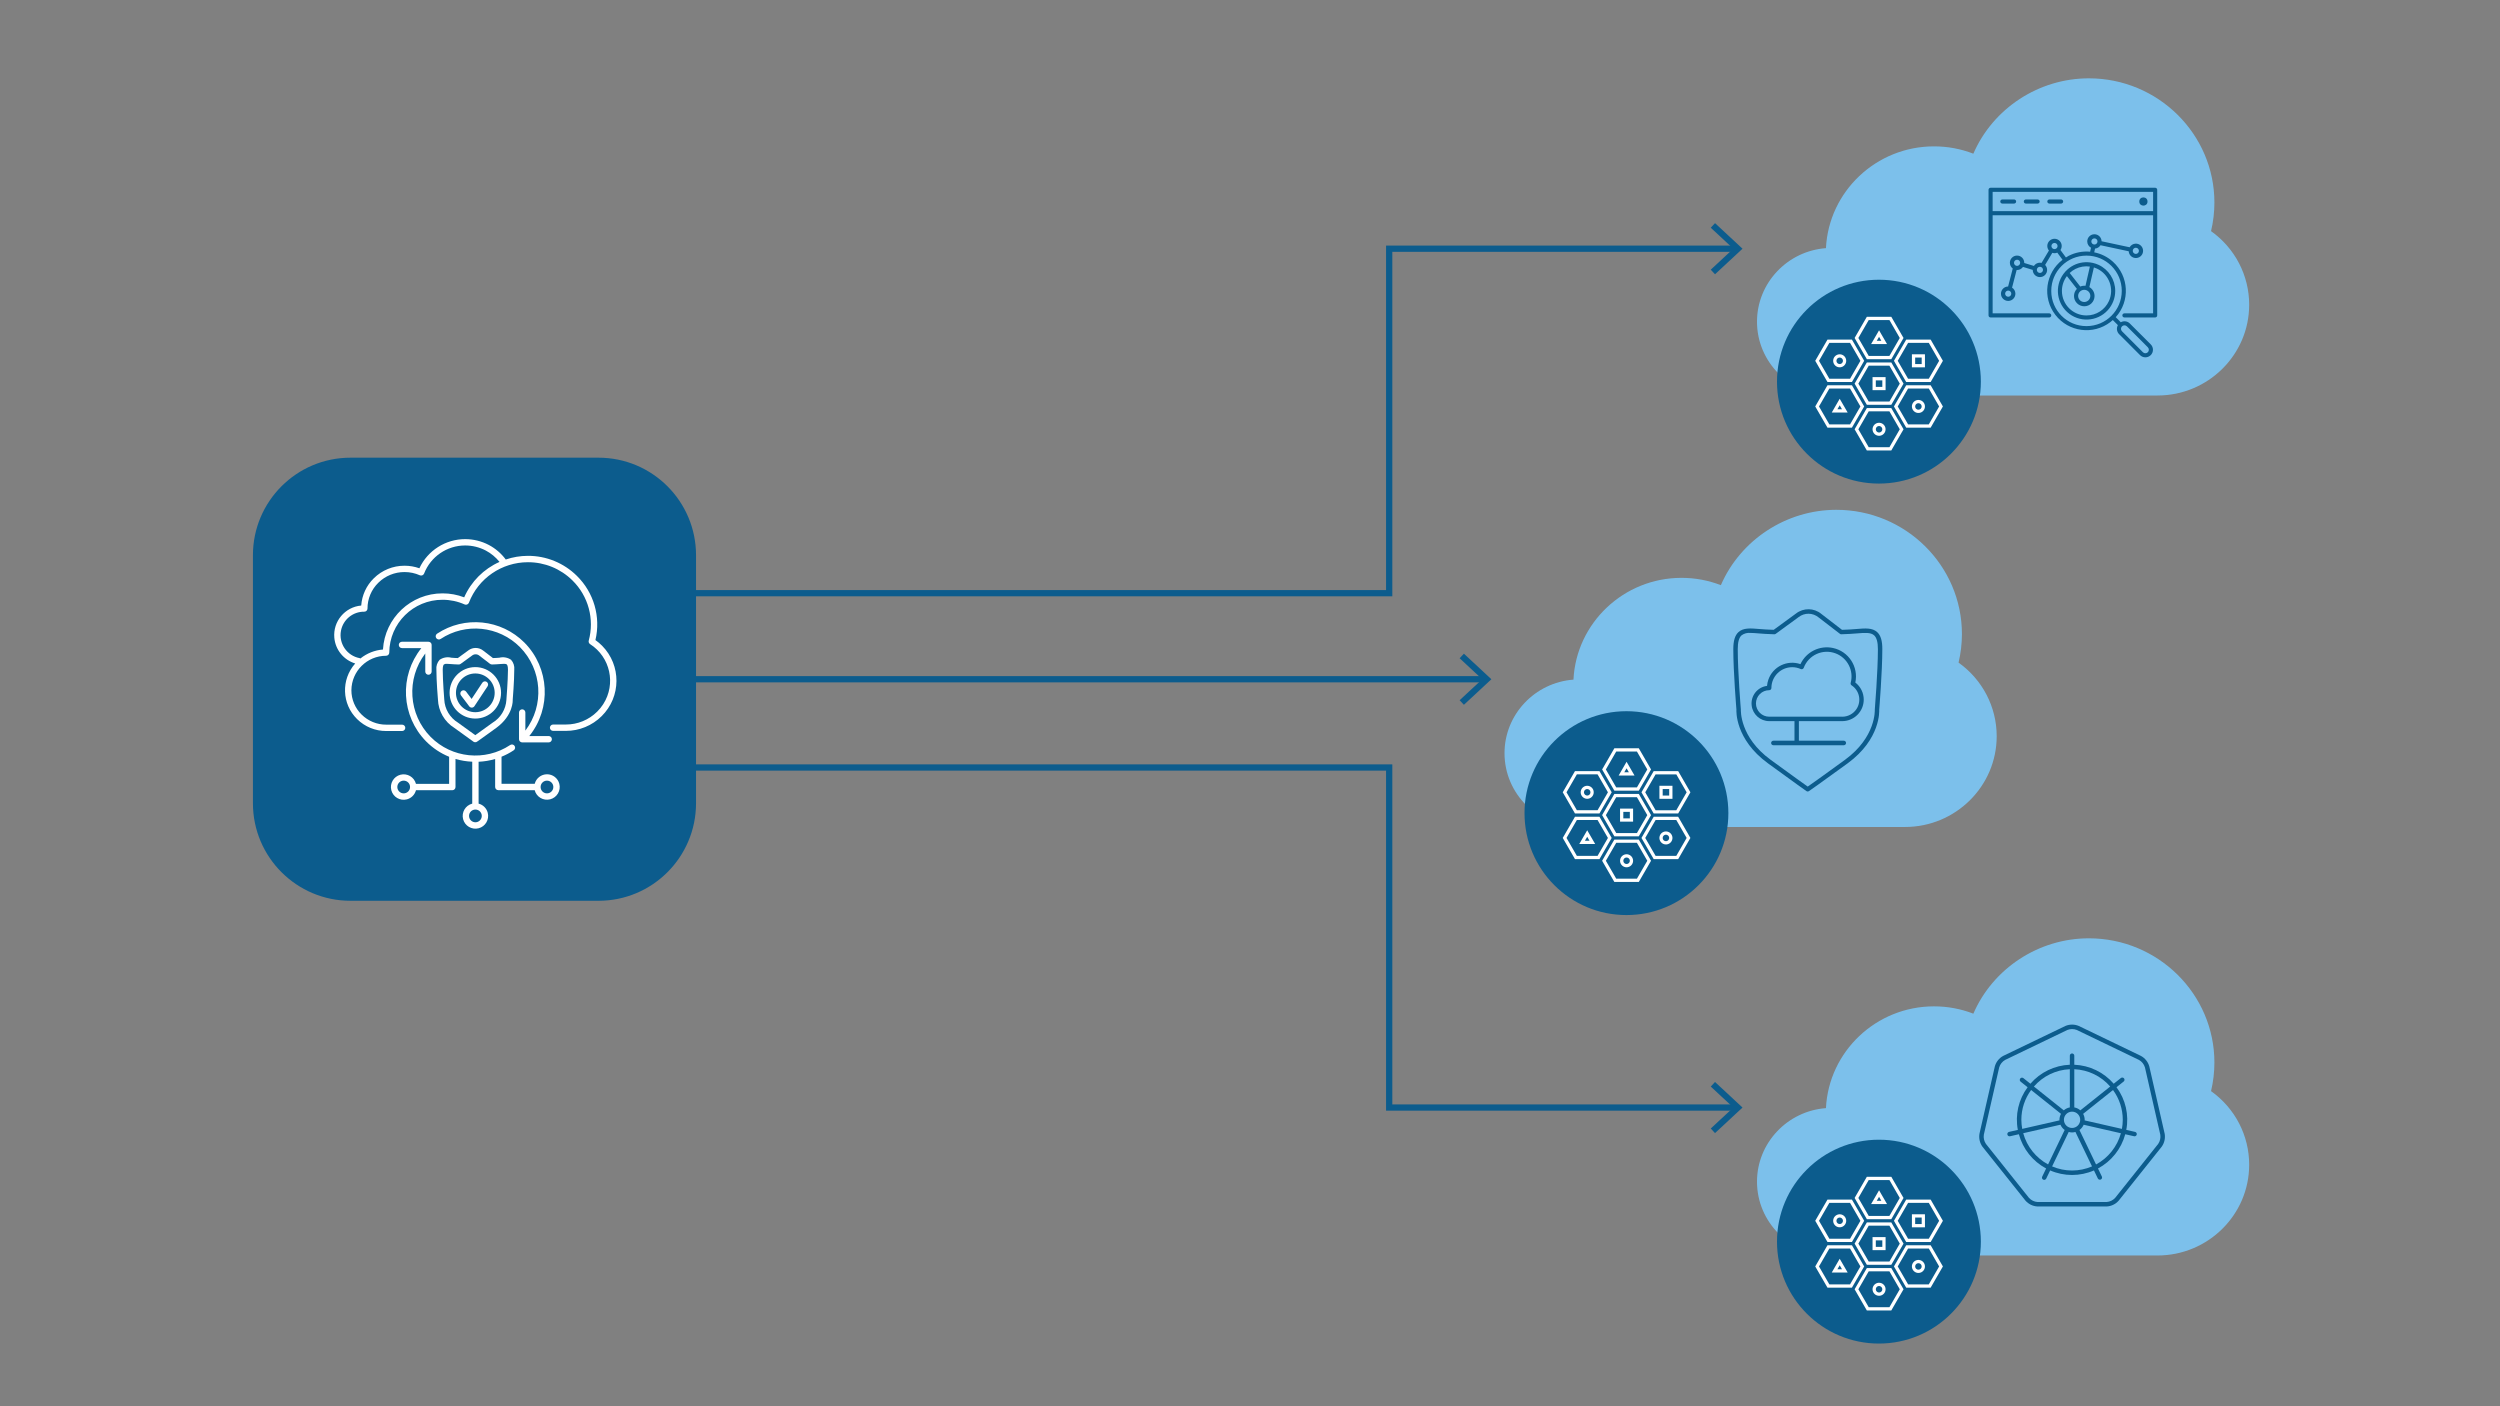 <svg viewBox="0 0 1200 675" xmlns="http://www.w3.org/2000/svg"><rect x="0" y="0" width="1200" height="675" fill="#808080" stroke="none"/><g id="Layer_1"><g><g><path fill="#7cc0eb" d="m1061.3,523.738c1.071-4.499,1.617-9.103,1.617-13.713,0-32.885-27.042-59.634-60.279-59.634-24.066,0-46.005,14.432-55.428,36.177-6.027-2.336-12.369-3.517-18.889-3.517-27.777,0-50.53,21.693-51.864,48.856-18.474,1.37-33.095,16.71-33.095,35.306,0,19.53,16.059,35.421,35.794,35.421h156.426c24.276,0,44.026-19.54,44.026-43.558,0-14.07-6.809-27.142-18.306-35.337Z"></path><g id="cloud-kubernettes"><g id="a998ee87-c4cf-4c1a-96f0-0c9b6c99fffc"><path fill="#0c5c8d" d="m1039.033,544.155l-7.371-32.287c-.604-2.149-2.051-3.962-4.011-5.029l-29.837-14.379c-2.056-.868-4.376-.868-6.432,0l-29.852,14.371c-1.961,1.07-3.407,2.887-4.009,5.038l-7.371,32.287c-.388,2.197.128,4.459,1.433,6.269l20.653,25.897c1.476,1.677,3.569,2.685,5.801,2.793h33.118c2.232-.108,4.324-1.116,5.801-2.793l20.653-25.897c1.302-1.811,1.817-4.073,1.427-6.269Zm-3.113,4.931l-20.651,25.897c-1.068,1.164-2.541,1.874-4.116,1.983h-33.124c-1.575-.109-3.049-.819-4.116-1.983l-20.651-25.897c-.898-1.299-1.263-2.893-1.018-4.454l7.371-32.293c.456-1.512,1.476-2.792,2.849-3.573l29.844-14.373c1.467-.582,3.101-.582,4.568,0l29.842,14.373c1.374.78,2.395,2.06,2.851,3.573l7.371,32.293c.244,1.56-.12,3.155-1.018,4.454Z"></path><path fill="#0c5c8d" d="m1024.834,543.309l-4.22-.962c1.373-7.182-.33-14.61-4.694-20.477l3.401-2.711c.48-.349.585-1.021.236-1.501-.349-.48-1.021-.585-1.501-.236-.025.018-.05.038-.073.059l-3.397,2.707c-4.777-5.521-11.626-8.82-18.921-9.114v-4.342c0-.593-.481-1.074-1.074-1.074s-1.074.481-1.074,1.074v4.342c-7.296.292-14.146,3.592-18.921,9.116l-3.399-2.709c-.48-.349-1.151-.244-1.501.236-.328.45-.257,1.076.162,1.442l3.401,2.711c-4.363,5.867-6.065,13.295-4.692,20.477l-4.22.962c-.578.134-.937.712-.803,1.29.113.485.544.829,1.041.831.081,0,.162-.009.241-.026l4.228-.967c1.92,7.046,6.655,12.991,13.092,16.44l-1.876,3.893c-.279.523-.081,1.174.442,1.453.523.279,1.174.081,1.453-.442.014-.026.026-.052.038-.079l1.876-3.893c6.704,2.916,14.318,2.916,21.022,0l1.876,3.893c.279.523.93.722,1.453.442.494-.263.703-.861.48-1.375l-1.876-3.893c6.437-3.449,11.171-9.394,13.09-16.44l4.228.967c.079.017.16.025.241.026.593-.003,1.072-.486,1.069-1.079-.002-.498-.346-.929-.831-1.041Zm-5.904-5.801c-.006,1.462-.144,2.921-.413,4.359l-17.892-4.082c0-.092.028-.18.028-.275-.007-1.002-.265-1.987-.75-2.864l14.341-11.436c3.043,4.146,4.684,9.155,4.686,14.298Zm-24.339,3.914c-2.162,0-3.914-1.753-3.914-3.914,0-2.162,1.753-3.914,3.914-3.914,2.162,0,3.914,1.753,3.914,3.914-.002,2.161-1.754,3.912-3.914,3.914Zm18.315-19.894l-14.341,11.438c-.82-.727-1.823-1.215-2.9-1.414v-18.33c6.644.292,12.876,3.297,17.241,8.314v-.009Zm-19.39-8.306v18.33c-1.077.198-2.08.687-2.9,1.414l-14.341-11.43c4.365-5.017,10.598-8.023,17.241-8.314Zm-23.265,24.277c.001-5.144,1.642-10.153,4.686-14.3l14.341,11.443c-.485.877-.742,1.862-.75,2.864,0,.095.024.183.028.275l-17.892,4.082c-.268-1.436-.406-2.894-.412-4.355v-.009Zm.896,6.445l17.866-4.082c.436,1.008,1.137,1.879,2.028,2.52l-7.964,16.543c-5.847-3.158-10.155-8.562-11.93-14.966v-.015Zm23.444,17.903c-3.294.002-6.554-.669-9.58-1.972l7.969-16.543c1.049.327,2.173.327,3.223,0l7.971,16.543c-3.026,1.303-6.287,1.974-9.582,1.972Zm11.516-2.905l-7.966-16.543c.891-.642,1.591-1.513,2.028-2.52l17.866,4.082c-1.771,6.409-6.079,11.819-11.928,14.981Z"></path></g></g></g><g><circle fill="#0c5c8d" r="48.927" cy="595.985" cx="901.886"></circle><g id="network-microservices"><g id="a49d0d0b-8e27-40e9-aeb5-ba4ba308a84a"><path fill="#fff" d="m882.047,588.945c.786.267,1.647.211,2.391-.157,1.55-.765,2.187-2.641,1.423-4.192s-2.641-2.187-4.192-1.423-2.187,2.641-1.423,4.192c.367.744,1.015,1.312,1.8,1.579Zm-.47-3.467c.216-.635.812-1.061,1.482-1.061.172,0,.342.028.504.085h0c.818.28,1.254,1.17.974,1.987-.28.818-1.17,1.254-1.987.974-.818-.28-1.254-1.169-.975-1.987l.002.002Z"></path><path fill="#fff" d="m919.834,610.856c1.636.558,3.414-.316,3.972-1.952.558-1.636-.315-3.415-1.951-3.974,0,0,0,0,0,0-1.636-.558-3.415.316-3.973,1.952-.558,1.636.316,3.415,1.952,3.973Zm-.47-3.467c.216-.634.811-1.061,1.481-1.061.172,0,.342.028.504.085h0c.818.28,1.254,1.17.974,1.987-.28.818-1.17,1.254-1.987.974-.818-.28-1.254-1.169-.975-1.987l.003.002Z"></path><path fill="#fff" d="m900.94,621.812c1.636.558,3.415-.315,3.974-1.951,0,0,0,0,0,0,.558-1.636-.316-3.415-1.952-3.973-1.636-.558-3.415.316-3.973,1.952-.558,1.636.315,3.415,1.951,3.973Zm-.47-3.467c.216-.634.811-1.061,1.481-1.061.172,0,.342.028.504.085h0c.816.279,1.252,1.166.975,1.983-.279.817-1.168,1.254-1.986.975-.816-.279-1.252-1.166-.975-1.983l.002.002Z"></path><path fill="#fff" d="m905.082,593.808h-6.26v6.26h6.26v-6.26Zm-1.565,4.695h-3.13v-3.13h3.13v3.13Z"></path><path fill="#fff" d="m917.715,589.113h6.26v-6.26h-6.26v6.26Zm1.565-4.695h3.13v3.13h-3.13v-3.13Z"></path><path fill="#fff" d="m883.058,604.203l-3.816,6.6h7.633l-3.817-6.6Zm0,3.13l1.096,1.908h-2.207l1.111-1.908Z"></path><path fill="#fff" d="m898.136,577.936h7.631l-3.816-6.6-3.816,6.6Zm2.712-1.565l1.103-1.908,1.096,1.908h-2.199Z"></path><path fill="#fff" d="m913.697,575.027l-5.874-10.173h-11.738l-5.872,10.173,5.874,10.173h11.738l5.872-10.173Zm-16.715,8.608l-4.971-8.608,4.971-8.608h9.938l4.971,8.608-4.971,8.608h-9.938Z"></path><path fill="#fff" d="m926.719,575.81h-11.747l-5.874,10.173,5.874,10.173h11.747l5.872-10.173-5.872-10.173Zm-.903,18.781h-9.935l-4.975-8.608,4.975-8.608h9.941l4.963,8.608-4.969,8.608Z"></path><path fill="#fff" d="m926.719,618.066l5.872-10.173-5.872-10.173h-11.747l-5.874,10.173,5.874,10.173h11.747Zm-10.838-18.781h9.941l4.963,8.608-4.969,8.608h-9.935l-4.975-8.608,4.975-8.608Z"></path><path fill="#fff" d="m877.184,596.155h11.747l5.874-10.173-5.874-10.173h-11.747l-5.872,10.173,5.872,10.173Zm.903-18.781h9.935l4.975,8.608-4.975,8.608h-9.935l-4.969-8.608,4.969-8.608Z"></path><path fill="#fff" d="m877.184,618.066h11.747l5.874-10.173-5.874-10.173h-11.747l-5.872,10.173,5.872,10.173Zm.903-18.781h9.935l4.975,8.608-4.975,8.608h-9.935l-4.969-8.608,4.969-8.608Z"></path><path fill="#fff" d="m896.079,607.111h11.738l5.88-10.173-5.874-10.173h-11.738l-5.872,10.173,5.866,10.173Zm.903-18.781h9.938l4.971,8.608-4.971,8.608h-9.938l-4.971-8.608,4.971-8.608Z"></path><path fill="#fff" d="m896.079,629.022h11.738l5.88-10.173-5.874-10.173h-11.738l-5.872,10.173,5.866,10.173Zm.903-18.781h9.938l4.971,8.608-4.971,8.608h-9.938l-4.971-8.608,4.971-8.608Z"></path></g></g></g></g><g><g><path fill="#7cc0eb" d="m940.106,318.059c1.071-4.499,1.617-9.103,1.617-13.713,0-32.885-27.042-59.634-60.279-59.634-24.066,0-46.005,14.432-55.428,36.177-6.027-2.336-12.369-3.517-18.889-3.517-27.777,0-50.53,21.693-51.864,48.856-18.474,1.37-33.095,16.71-33.095,35.306,0,19.53,16.059,35.421,35.794,35.421h156.426c24.276,0,44.026-19.54,44.026-43.558,0-14.07-6.809-27.142-18.306-35.337Z"></path><g id="security-shield-vpn"><g id="a8cd17b9-cb0a-45ee-ac7b-8a11c5dbaec3"><path fill="#0c5c8d" d="m901.04,303.41c-2.323-2.134-5.81-1.841-9.838-1.494-1.018.087-2.08.177-3.175.23h0c-1.28.066-2.579.119-3.864.169l-9.94-7.653c-3.501-2.9-8.548-2.974-12.134-.179l-10.708,7.826c-1.294-.048-2.593-.105-3.896-.171-1.095-.053-2.157-.143-3.175-.23-4.028-.339-7.514-.64-9.838,1.494-1.707,1.562-2.488,4.16-2.488,8.184,0,11.001,1.494,28.97,1.494,28.991-.038.574-.755,14.199,15.114,25.799,13.256,9.686,18.441,13.314,18.492,13.35.365.253.849.253,1.214,0,.051-.036,5.345-3.668,18.605-13.356,15.87-11.6,15.148-25.225,15.114-25.641.013-.179,1.494-18.148,1.494-29.149.017-4.009-.764-6.608-2.471-8.169Zm-15.387,61.251c-10.725,7.839-16.215,11.701-17.943,12.897-1.707-1.205-7.135-5.067-17.85-12.897-14.871-10.868-14.252-23.806-14.246-24.094-.015-.179-1.494-18.059-1.494-28.972,0-3.337.589-5.5,1.799-6.614,1.225-.913,2.747-1.335,4.267-1.182,1.176,0,2.498.113,3.941.235,1.041.087,2.134.179,3.247.235,1.434.073,2.868.132,4.293.183.239.012.475-.06.668-.203l11.009-8.044c2.83-2.206,6.814-2.144,9.575.147l10.122,7.785c.202.222.496.338.796.314,1.425-.051,2.859-.111,4.293-.183,1.12-.055,2.206-.147,3.247-.235,3.674-.309,6.578-.555,8.214.947,1.21,1.112,1.799,3.275,1.799,6.614,0,10.913-1.481,28.803-1.494,29.13.009.13.627,13.068-14.244,23.937Z"></path><path fill="#0c5c8d" d="m890.558,327.613c1.611-7.551-3.204-14.977-10.754-16.589-6.37-1.359-12.834,1.861-15.587,7.764-6.318-2.193-13.219,1.15-15.412,7.469-.333.959-.544,1.957-.628,2.969-4.654.584-7.954,4.831-7.37,9.486.534,4.252,4.151,7.44,8.437,7.436h12.106v9.388h-10.12c-.603-.001-1.093.487-1.094,1.09s.487,1.093,1.09,1.094h33.787c.603.001,1.093-.487,1.094-1.09s-.487-1.093-1.09-1.094h-21.553v-9.388h20.792c5.708.001,10.336-4.625,10.338-10.333,0-3.214-1.494-6.245-4.043-8.202h.009Zm-6.294,16.401h-35.031c-3.513.007-6.366-2.835-6.373-6.347-.007-3.513,2.835-6.366,6.347-6.373.589,0,1.067-.478,1.067-1.067.005-5.507,4.468-9.97,9.974-9.974,1.418-.003,2.819.3,4.109.888.537.243,1.169.004,1.411-.533.01-.021.018-.043.027-.064,2.294-6.128,9.122-9.236,15.25-6.941,5.726,2.144,8.88,8.294,7.281,14.195-.119.444.06.914.444,1.167,3.787,2.485,4.843,7.569,2.358,11.356-1.517,2.311-4.096,3.703-6.86,3.702l-.004-.009Z"></path></g></g></g><g><circle fill="#0c5c8d" r="48.927" cy="390.305" cx="780.692"></circle><g id="network-microservices-2"><g id="a49d0d0b-8e27-40e9-aeb5-ba4ba308a84a-2"><path fill="#fff" d="m760.853,383.265c.786.267,1.647.211,2.391-.157,1.55-.765,2.187-2.641,1.423-4.192s-2.641-2.187-4.192-1.423-2.187,2.641-1.423,4.192c.367.744,1.015,1.312,1.8,1.579Zm-.47-3.467c.216-.635.812-1.061,1.482-1.061.172,0,.342.028.504.085h0c.818.28,1.254,1.17.974,1.987-.28.818-1.17,1.254-1.987.974-.818-.28-1.254-1.169-.975-1.987l.002.002Z"></path><path fill="#fff" d="m798.64,405.176c1.636.558,3.414-.316,3.972-1.952.558-1.636-.315-3.415-1.951-3.974,0,0,0,0,0,0-1.636-.558-3.415.316-3.973,1.952-.558,1.636.316,3.415,1.952,3.973Zm-.47-3.467c.216-.634.811-1.061,1.481-1.061.172,0,.342.028.504.085h0c.818.28,1.254,1.17.974,1.987-.28.818-1.17,1.254-1.987.974-.818-.28-1.254-1.169-.975-1.987l.003.002Z"></path><path fill="#fff" d="m779.746,416.132c1.636.558,3.415-.315,3.974-1.951,0,0,0,0,0,0,.558-1.636-.316-3.415-1.952-3.973-1.636-.558-3.415.316-3.973,1.952-.558,1.636.315,3.415,1.951,3.973Zm-.47-3.467c.216-.634.811-1.061,1.481-1.061.172,0,.342.028.504.085h0c.816.279,1.252,1.166.975,1.983-.279.817-1.168,1.254-1.986.975-.816-.279-1.252-1.166-.975-1.983l.002.002Z"></path><path fill="#fff" d="m783.887,388.128h-6.26v6.26h6.26v-6.26Zm-1.565,4.695h-3.13v-3.13h3.13v3.13Z"></path><path fill="#fff" d="m796.521,383.433h6.26v-6.26h-6.26v6.26Zm1.565-4.695h3.13v3.13h-3.13v-3.13Z"></path><path fill="#fff" d="m761.864,398.523l-3.816,6.6h7.633l-3.817-6.6Zm0,3.13l1.096,1.908h-2.207l1.111-1.908Z"></path><path fill="#fff" d="m776.942,372.257h7.631l-3.816-6.6-3.816,6.6Zm2.712-1.565l1.103-1.908,1.096,1.908h-2.199Z"></path><path fill="#fff" d="m792.503,369.347l-5.874-10.173h-11.738l-5.872,10.173,5.874,10.173h11.738l5.872-10.173Zm-16.715,8.608l-4.971-8.608,4.971-8.608h9.938l4.971,8.608-4.971,8.608h-9.938Z"></path><path fill="#fff" d="m805.525,370.13h-11.747l-5.874,10.173,5.874,10.173h11.747l5.872-10.173-5.872-10.173Zm-.903,18.781h-9.935l-4.975-8.608,4.975-8.608h9.941l4.963,8.608-4.969,8.608Z"></path><path fill="#fff" d="m805.525,412.387l5.872-10.173-5.872-10.173h-11.747l-5.874,10.173,5.874,10.173h11.747Zm-10.838-18.781h9.941l4.963,8.608-4.969,8.608h-9.935l-4.975-8.608,4.975-8.608Z"></path><path fill="#fff" d="m755.99,390.476h11.747l5.874-10.173-5.874-10.173h-11.747l-5.872,10.173,5.872,10.173Zm.903-18.781h9.935l4.975,8.608-4.975,8.608h-9.935l-4.969-8.608,4.969-8.608Z"></path><path fill="#fff" d="m755.99,412.387h11.747l5.874-10.173-5.874-10.173h-11.747l-5.872,10.173,5.872,10.173Zm.903-18.781h9.935l4.975,8.608-4.975,8.608h-9.935l-4.969-8.608,4.969-8.608Z"></path><path fill="#fff" d="m774.885,401.431h11.738l5.88-10.173-5.874-10.173h-11.738l-5.872,10.173,5.866,10.173Zm.903-18.781h9.938l4.971,8.608-4.971,8.608h-9.938l-4.971-8.608,4.971-8.608Z"></path><path fill="#fff" d="m774.885,423.342h11.738l5.88-10.173-5.874-10.173h-11.738l-5.872,10.173,5.866,10.173Zm.903-18.781h9.938l4.971,8.608-4.971,8.608h-9.938l-4.971-8.608,4.971-8.608Z"></path></g></g></g></g><g><g><path fill="#7cc0eb" d="m1061.3,110.946c1.071-4.499,1.617-9.103,1.617-13.713,0-32.885-27.042-59.634-60.279-59.634-24.066,0-46.005,14.432-55.428,36.177-6.027-2.336-12.369-3.517-18.889-3.517-27.777,0-50.53,21.693-51.864,48.856-18.474,1.37-33.095,16.71-33.095,35.306,0,19.53,16.059,35.421,35.794,35.421h156.426c24.276,0,44.026-19.54,44.026-43.558,0-14.07-6.809-27.142-18.306-35.337Z"></path><g id="other-site-metrics-magnifying-glass"><path fill="#0c5c8d" d="m1034.476,90.12h-78.997c-.544,0-.986.441-.986.986v60.289c0,.544.441.986.986.986h28.144c.544,0,.986-.441.986-.986s-.441-.986-.986-.986h-27.158v-47.071h77.025v47.071h-13.781c-.544,0-.986.441-.986.986s.441.986.986.986h14.767c.544,0,.986-.441.986-.986v-60.289c0-.544-.441-.986-.986-.986Zm-78.011,1.972h77.025v9.266h-77.025v-9.266Z"></path><path fill="#0c5c8d" d="m966.764,95.743h-5.641c-.544,0-.986.441-.986.986s.441.986.986.986h5.641c.544,0,.986-.441.986-.986s-.441-.986-.986-.986Z"></path><path fill="#0c5c8d" d="m978.055,95.743h-5.649c-.544,0-.986.441-.986.986s.441.986.986.986h5.649c.544,0,.986-.441.986-.986s-.441-.986-.986-.986Z"></path><path fill="#0c5c8d" d="m989.335,95.743h-5.643c-.544,0-.986.441-.986.986s.441.986.986.986h5.643c.544,0,.986-.441.986-.986s-.441-.986-.986-.986Z"></path><circle fill="#0c5c8d" r="1.972" cy="96.729" cx="1028.833"></circle><path fill="#0c5c8d" d="m1022.321,155.271c-1.151-1.146-2.922-1.387-4.337-.591l-2.435-2.435c6.979-7.724,6.375-19.643-1.349-26.621-2.529-2.285-5.631-3.842-8.974-4.504l.394-1.796c1.081-.091,2.055-.689,2.626-1.611l13.531,2.902c.118,1.904,1.757,3.352,3.661,3.234,1.904-.118,3.352-1.757,3.234-3.661-.118-1.904-1.757-3.352-3.661-3.234-1.163.072-2.212.726-2.788,1.739l-13.462-2.886c-.043-1.902-1.619-3.409-3.521-3.366-1.902.043-3.409,1.619-3.366,3.521.028,1.24.72,2.369,1.812,2.956l-.416,1.899c-3.561-.333-7.143.356-10.327,1.985-.453.231-.867.515-1.295.779l-2.628-3.561c1.078-1.577.673-3.729-.903-4.806-1.577-1.078-3.729-.673-4.806.903-.865,1.266-.794,2.95.175,4.138l-3.537,5.927c-.258-.063-.523-.095-.789-.097-1.163,0-2.248.589-2.882,1.563l-4.637-1.422v-.083c.01-1.905-1.527-3.458-3.433-3.468-1.905-.01-3.458,1.527-3.468,3.433-.006,1.092.506,2.123,1.38,2.778l-2.228,8.63c-1.913.021-3.447,1.588-3.426,3.501.021,1.913,1.588,3.447,3.501,3.426s3.447-1.588,3.426-3.501c-.013-1.17-.616-2.255-1.603-2.884l2.204-8.478c.071,0,.14.022.211.022,1.132,0,2.191-.558,2.833-1.491l4.679,1.435c-.005,1.906,1.536,3.454,3.442,3.459s3.454-1.536,3.459-3.442c.002-.892-.341-1.75-.958-2.395l3.456-5.808c.777.265,1.625.232,2.38-.093l2.524,3.417c-8.254,6.348-9.8,18.185-3.452,26.439,6.348,8.254,18.185,9.8,26.439,3.452.394-.303.776-.622,1.145-.955l2.435,2.439c-.793,1.416-.552,3.186.591,4.337l10.039,10.055c1.421,1.42,3.724,1.42,5.145,0,1.42-1.421,1.42-3.724,0-5.145h0l-10.039-10.035Zm2.878-36.35c.817,0,1.479.662,1.479,1.479s-.662,1.479-1.479,1.479-1.479-.662-1.479-1.479c-.004-.818.655-1.484,1.473-1.489.002,0,.004,0,.006,0v.01Zm-19.881-4.503c.817,0,1.479.662,1.479,1.479s-.662,1.479-1.479,1.479-1.479-.662-1.479-1.479c.002-.816.663-1.477,1.479-1.479Zm-41.375,28.022c-.817,0-1.479-.662-1.479-1.479s.662-1.479,1.479-1.479,1.479.662,1.479,1.479c-.002.816-.663,1.477-1.479,1.479Zm4.255-14.818c-.817,0-1.479-.662-1.479-1.479s.662-1.479,1.479-1.479,1.479.662,1.479,1.479c-.002.816-.663,1.477-1.479,1.479Zm10.962,3.391c-.817,0-1.479-.662-1.479-1.479s.662-1.479,1.479-1.479,1.479.662,1.479,1.479c.002.816-.655,1.48-1.471,1.487l-.008-.008Zm5.52-12.916c0-.817.662-1.479,1.479-1.479s1.479.662,1.479,1.479-.662,1.479-1.479,1.479c-.817-.001-1.478-.662-1.481-1.479h.002Zm-.069,21.518c.001-9.345,7.577-16.919,16.922-16.918,9.345.001,16.919,7.577,16.918,16.922-.001,9.344-7.576,16.918-16.92,16.918-9.31.036-16.886-7.482-16.922-16.792,0-.043,0-.087,0-.13h.002Zm46.352,29.457c-.645.653-1.697.66-2.35.015-.005-.005-.01-.01-.015-.015l-10.039-10.055c-.653-.653-.653-1.713,0-2.366s1.713-.653,2.366,0l10.035,10.055c.654.65.658,1.707.008,2.362-.001.001-.003.003-.004.004Z"></path><path fill="#0c5c8d" d="m1007.256,127.099c-.84-.38-1.717-.675-2.616-.879-.029-.015-.06-.028-.091-.039h-.071c-3.095-.684-6.331-.277-9.16,1.153h0c-1.4.72-2.666,1.672-3.746,2.817,0,0-.022,0-.032.016-.059.055-.112.116-.156.183-5.126,5.613-4.731,14.319.882,19.445,5.613,5.126,14.319,4.731,19.445-.882,2.319-2.54,3.604-5.856,3.6-9.296-.015-5.386-3.16-10.272-8.056-12.518Zm-11.041,1.991h0c2.138-1.078,4.555-1.477,6.926-1.142l-2.11,9.247c-.187-.03-.375-.049-.564-.057-.665-.001-1.324.133-1.936.394l-5.075-6.506c.82-.772,1.745-1.424,2.748-1.936h.01Zm4.247,10.014c1.617.016,2.914,1.34,2.898,2.957-.016,1.617-1.34,2.914-2.957,2.898-1.605-.016-2.897-1.321-2.898-2.926.009-1.625,1.332-2.936,2.957-2.93Zm1.067,12.311c-6.503.018-11.788-5.24-11.806-11.742-.007-2.583.836-5.096,2.398-7.153l4.785,6.139c-.881.903-1.376,2.114-1.38,3.375-.028,2.722,2.156,4.951,4.878,4.979,2.722.028,4.951-2.156,4.979-4.878.018-1.787-.932-3.444-2.484-4.33l2.167-9.436c.471.144.932.319,1.38.522,5.927,2.705,8.539,9.702,5.834,15.629-1.919,4.206-6.118,6.903-10.741,6.899l-.01-.004Z"></path></g></g><g><circle fill="#0c5c8d" r="48.927" cy="183.193" cx="901.886"></circle><g id="network-microservices-3"><g id="a49d0d0b-8e27-40e9-aeb5-ba4ba308a84a-3"><path fill="#fff" d="m882.047,176.153c.786.267,1.647.211,2.391-.157,1.55-.765,2.187-2.641,1.423-4.192s-2.641-2.187-4.192-1.423-2.187,2.641-1.423,4.192c.367.744,1.015,1.312,1.8,1.579Zm-.47-3.467c.216-.635.812-1.061,1.482-1.061.172,0,.342.028.504.085h0c.818.28,1.254,1.17.974,1.987-.28.818-1.17,1.254-1.987.974-.818-.28-1.254-1.169-.975-1.987l.002.002Z"></path><path fill="#fff" d="m919.834,198.064c1.636.558,3.414-.316,3.972-1.952.558-1.636-.315-3.415-1.951-3.974,0,0,0,0,0,0-1.636-.558-3.415.316-3.973,1.952-.558,1.636.316,3.415,1.952,3.973Zm-.47-3.467c.216-.634.811-1.061,1.481-1.061.172,0,.342.028.504.085h0c.818.28,1.254,1.17.974,1.987-.28.818-1.17,1.254-1.987.974-.818-.28-1.254-1.169-.975-1.987l.003.002Z"></path><path fill="#fff" d="m900.94,209.019c1.636.558,3.415-.315,3.974-1.951,0,0,0,0,0,0,.558-1.636-.316-3.415-1.952-3.973-1.636-.558-3.415.316-3.973,1.952-.558,1.636.315,3.415,1.951,3.973Zm-.47-3.467c.216-.634.811-1.061,1.481-1.061.172,0,.342.028.504.085h0c.816.279,1.252,1.166.975,1.983-.279.817-1.168,1.254-1.986.975-.816-.279-1.252-1.166-.975-1.983l.002.002Z"></path><path fill="#fff" d="m905.082,181.015h-6.26v6.26h6.26v-6.26Zm-1.565,4.695h-3.13v-3.13h3.13v3.13Z"></path><path fill="#fff" d="m917.715,176.32h6.26v-6.26h-6.26v6.26Zm1.565-4.695h3.13v3.13h-3.13v-3.13Z"></path><path fill="#fff" d="m883.058,191.411l-3.816,6.6h7.633l-3.817-6.6Zm0,3.13l1.096,1.908h-2.207l1.111-1.908Z"></path><path fill="#fff" d="m898.136,165.144h7.631l-3.816-6.6-3.816,6.6Zm2.712-1.565l1.103-1.908,1.096,1.908h-2.199Z"></path><path fill="#fff" d="m913.697,162.234l-5.874-10.173h-11.738l-5.872,10.173,5.874,10.173h11.738l5.872-10.173Zm-16.715,8.608l-4.971-8.608,4.971-8.608h9.938l4.971,8.608-4.971,8.608h-9.938Z"></path><path fill="#fff" d="m926.719,163.017h-11.747l-5.874,10.173,5.874,10.173h11.747l5.872-10.173-5.872-10.173Zm-.903,18.781h-9.935l-4.975-8.608,4.975-8.608h9.941l4.963,8.608-4.969,8.608Z"></path><path fill="#fff" d="m926.719,205.274l5.872-10.173-5.872-10.173h-11.747l-5.874,10.173,5.874,10.173h11.747Zm-10.838-18.781h9.941l4.963,8.608-4.969,8.608h-9.935l-4.975-8.608,4.975-8.608Z"></path><path fill="#fff" d="m877.184,183.363h11.747l5.874-10.173-5.874-10.173h-11.747l-5.872,10.173,5.872,10.173Zm.903-18.781h9.935l4.975,8.608-4.975,8.608h-9.935l-4.969-8.608,4.969-8.608Z"></path><path fill="#fff" d="m877.184,205.274h11.747l5.874-10.173-5.874-10.173h-11.747l-5.872,10.173,5.872,10.173Zm.903-18.781h9.935l4.975,8.608-4.975,8.608h-9.935l-4.969-8.608,4.969-8.608Z"></path><path fill="#fff" d="m896.079,194.318h11.738l5.88-10.173-5.874-10.173h-11.738l-5.872,10.173,5.866,10.173Zm.903-18.781h9.938l4.971,8.608-4.971,8.608h-9.938l-4.971-8.608,4.971-8.608Z"></path><path fill="#fff" d="m896.079,216.229h11.738l5.88-10.173-5.874-10.173h-11.738l-5.872,10.173,5.866,10.173Zm.903-18.781h9.938l4.971,8.608-4.971,8.608h-9.938l-4.971-8.608,4.971-8.608Z"></path></g></g></g></g><g><line stroke-width="3" stroke-miterlimit="10" stroke="#0c5c8d" fill="none" y2="326.033" x2="712.615" y1="326.033" x1="229.596"></line><polygon fill="#0c5c8d" points="702.674 338.303 700.628 336.106 711.463 326.036 700.628 315.964 702.674 313.767 715.868 326.036 702.674 338.303"></polygon></g><g><polyline stroke-width="3" stroke-miterlimit="10" stroke="#0c5c8d" fill="none" points="833.151 119.38 666.811 119.38 666.811 284.798 666.811 284.734 229.596 284.734"></polyline><polygon fill="#0c5c8d" points="823.21 107.11 821.164 109.307 831.999 119.377 821.164 129.449 823.21 131.646 836.404 119.377 823.21 107.11"></polygon></g><g><polyline stroke-width="3" stroke-miterlimit="10" stroke="#0c5c8d" fill="none" points="833.151 531.62 666.811 531.62 666.811 368.336 666.811 368.399 229.596 368.399"></polyline><polygon fill="#0c5c8d" points="823.21 519.351 821.164 521.548 831.999 531.617 821.164 541.69 823.21 543.887 836.404 531.617 823.21 519.351"></polygon></g></g><g id="Isolation_Mode"><g><g id="app"><g id="ac1b470b-d1c7-431e-8735-0d6f71554156"><g id="e9a81c9d-a0d8-4727-86e8-52d1500946b0"><path fill="#0c5c8d" d="m287.307,432.38h-119.108c-25.831-.029-46.764-20.962-46.793-46.793v-119.108c.029-25.831,20.962-46.764,46.793-46.793h119.108c25.831.029,46.764,20.962,46.793,46.793v119.108c-.029,25.831-20.962,46.764-46.793,46.793Z"></path></g></g></g><g id="distributed-cloud"><path fill="#fff" d="m251.735,308.462c-11.18-11.248-28.747-13.037-41.966-4.276-.688.488-.85,1.441-.362,2.129.468.66,1.369.84,2.054.412,12.005-7.952,27.953-6.327,38.108,3.882,10.716,10.853,11.827,27.931,2.608,40.081v-8.686c0-.843-.684-1.527-1.527-1.527s-1.527.684-1.527,1.527v12.827h0c.002.2.042.398.119.583.076.187.189.356.333.498h0l.024.015c.281.275.658.428,1.051.428h12.723c.843,0,1.527-.684,1.527-1.527s-.684-1.527-1.527-1.527h-9.312c10.722-13.369,9.721-32.652-2.327-44.84Z"></path><path fill="#fff" d="m262.547,371.653c-2.777.01-5.197,1.892-5.891,4.581h-15.921v-13.01c2.032-.82,3.976-1.843,5.803-3.054.715-.447.933-1.389.487-2.104s-1.389-.933-2.104-.487c-.025.016-.05.032-.074.05-12.003,7.956-27.953,6.334-38.108-3.876-10.716-10.854-11.827-27.933-2.608-40.084v8.686c0,.843.684,1.527,1.527,1.527s1.527-.684,1.527-1.527v-12.818h0c-.002-.2-.042-.398-.119-.583-.076-.186-.189-.354-.333-.495h-.018c-.14-.13-.302-.234-.479-.305-.093-.027-.188-.046-.284-.055-.099-.032-.202-.053-.305-.061h-12.702c-.843,0-1.527.684-1.527,1.527s.684,1.527,1.527,1.527h9.312c-10.714,13.369-9.713,32.643,2.327,44.83,3.136,3.156,6.875,5.649,10.995,7.33v13.007h-15.915c-.843-3.266-4.175-5.23-7.441-4.387-3.266.843-5.23,4.175-4.387,7.441.843,3.266,4.175,5.23,7.441,4.387,2.152-.556,3.832-2.236,4.387-4.387h17.448c.843,0,1.527-.684,1.527-1.527v-13.487c2.614.769,5.313,1.213,8.035,1.322v20.123c-3.266.843-5.23,4.175-4.387,7.441.843,3.266,4.175,5.23,7.441,4.387s5.23-4.175,4.387-7.441c-.556-2.152-2.236-3.832-4.387-4.387v-20.099c2.691-.117,5.357-.562,7.941-1.325v13.438c0,.843.684,1.527,1.527,1.527h17.448c.843,3.266,4.175,5.23,7.441,4.387,3.266-.843,5.23-4.175,4.387-7.441-.698-2.705-3.143-4.591-5.937-4.581l.015.003Zm-68.777,9.162c-1.687,0-3.054-1.367-3.054-3.054s1.367-3.054,3.054-3.054,3.054,1.367,3.054,3.054-1.367,3.054-3.054,3.054Zm37.482,10.824c0,1.687-1.367,3.054-3.054,3.054s-3.054-1.367-3.054-3.054,1.367-3.054,3.054-3.054c1.687,0,3.054,1.367,3.054,3.054,0,0,0,0,0,0Zm31.295-10.824c-1.687,0-3.054-1.367-3.054-3.054s1.367-3.054,3.054-3.054,3.054,1.367,3.054,3.054-1.367,3.054-3.054,3.054Z"></path><path fill="#fff" d="m245.313,316.699c-1.648-1.123-3.698-1.488-5.632-1.002-.492.04-1.008.086-1.527.113l-1.545.061-4.63-3.555c-2.089-1.693-5.066-1.737-7.205-.107l-5.021,3.665-1.573-.064c-.528-.027-1.044-.073-1.527-.113-1.934-.488-3.984-.123-5.632,1.002-1.178,1.299-1.743,3.04-1.551,4.783,0,5.482.715,14.134.742,14.272.182,5.573,3.134,10.687,7.867,13.633,6.655,4.856,9.162,6.615,9.162,6.615.522.36,1.213.36,1.735,0,0,0,2.575-1.759,9.235-6.621,8.295-6.056,7.91-13.325,7.889-13.404.031-.366.745-9.019.745-14.501.195-1.738-.363-3.476-1.533-4.777Zm-2.239,19.241c-.276,4.527-2.761,8.629-6.646,10.97-4.45,3.25-7.061,5.103-8.289,5.968-1.222-.87-3.808-2.721-8.246-5.968-3.946-2.386-6.44-6.584-6.649-11.19,0-.086-.733-8.89-.733-14.244,0-1.753.354-2.339.565-2.535.433-.259.94-.367,1.442-.305.553,0,1.2.055,1.866.11.525.043,1.075.092,1.649.119l2.138.092c.346.014.685-.094.959-.305l5.448-3.97c1.04-.841,2.534-.817,3.546.058l4.966,3.815c.303.257.687.397,1.084.397l2.138-.092h0c.568-.027,1.118-.076,1.643-.119,1.451-.116,2.822-.238,3.308.208.211.195.565.782.565,2.535-.018,5.354-.745,14.159-.754,14.464v-.006Z"></path><path fill="#fff" d="m233.622,327.299c-.703-.466-1.651-.273-2.116.43,0,0,0,0,0,0l-5.131,7.76-2.666-3.537c-.505-.675-1.462-.813-2.138-.307-.675.505-.813,1.462-.307,2.138,0,0,.001.001.002.002l3.97,5.262c.288.385.741.611,1.222.611h.046c.494-.017.949-.272,1.222-.684l6.322-9.565c.463-.701.273-1.643-.425-2.11Z"></path><path fill="#fff" d="m228.158,320.211c-6.821-.002-12.352,5.526-12.354,12.348-.002,6.821,5.526,12.352,12.348,12.354,6.821.002,12.352-5.526,12.354-12.348v-.003c-.008-6.816-5.531-12.341-12.348-12.351Zm0,21.647c-5.134.002-9.298-4.159-9.3-9.293-.002-5.134,4.159-9.298,9.293-9.3,5.134-.002,9.298,4.159,9.3,9.293v.003c-.005,5.131-4.162,9.29-9.293,9.297Z"></path><path fill="#fff" d="m285.809,307.219c2.625-11.119-.753-22.801-8.906-30.803-6.257-6.191-14.714-9.648-23.516-9.614h-.037c-3.601.011-7.175.606-10.585,1.762-2.156-2.91-4.937-5.299-8.139-6.991h0c-3.501-1.834-7.394-2.793-11.346-2.794h-.009c-9.416.007-17.978,5.46-21.965,13.991-2.285-.816-4.693-1.229-7.119-1.222h-.021c-5.51-.018-10.803,2.145-14.724,6.016-3.555,3.474-5.709,8.134-6.053,13.093-7.835.703-13.617,7.625-12.913,15.461.518,5.773,4.483,10.657,10.027,12.349-6.864,7.723-6.461,19.473.916,26.708,3.721,3.68,8.749,5.733,13.981,5.711h7.617c.843,0,1.527-.684,1.527-1.527s-.684-1.527-1.527-1.527h-7.617c-4.428.017-8.682-1.723-11.828-4.838-3.139-3.074-4.907-7.285-4.902-11.679.067-9.153,7.501-16.54,16.654-16.55.843,0,1.527-.684,1.527-1.527.089-14.063,11.542-25.401,25.605-25.349h.018c3.637-.008,7.233.757,10.552,2.245.77.344,1.673,0,2.017-.77.012-.028.024-.056.035-.085,4.52-11.69,15.759-19.402,28.293-19.415h.034c7.995-.027,15.675,3.114,21.36,8.735,7.646,7.505,10.64,18.556,7.828,28.894-.173.64.086,1.318.641,1.68,9.702,6.209,12.533,19.108,6.324,28.809-.837,1.307-1.816,2.517-2.921,3.607-3.999,3.972-9.411,6.194-15.047,6.178h-6.108c-.843,0-1.527.684-1.527,1.527s.684,1.527,1.527,1.527h6.108c6.441.017,12.626-2.523,17.194-7.064,9.397-9.271,9.499-24.403.229-33.8-.987-1-2.06-1.911-3.206-2.723l.003-.015Zm-62.999-20.493c-3.3-1.266-6.806-1.912-10.341-1.906h-.021c-15.183-.041-27.75,11.791-28.623,26.949-3.956.316-7.725,1.814-10.817,4.3-.118-.07-.246-.124-.379-.159-6.103-1.149-10.119-7.029-8.97-13.132,1.012-5.376,5.747-9.244,11.218-9.163.843,0,1.527-.684,1.527-1.527h0c-.009-4.652,1.864-9.11,5.192-12.36,3.35-3.309,7.874-5.157,12.583-5.14h.018c2.525-.005,5.023.523,7.33,1.551.771.341,1.673-.007,2.015-.778.011-.025.022-.051.032-.077,3.171-8.112,10.989-13.453,19.699-13.456h0c3.456,0,6.861.839,9.923,2.443h0c2.539,1.351,4.776,3.205,6.575,5.448-7.574,3.358-13.621,9.422-16.959,17.005Z"></path></g></g></g></svg>